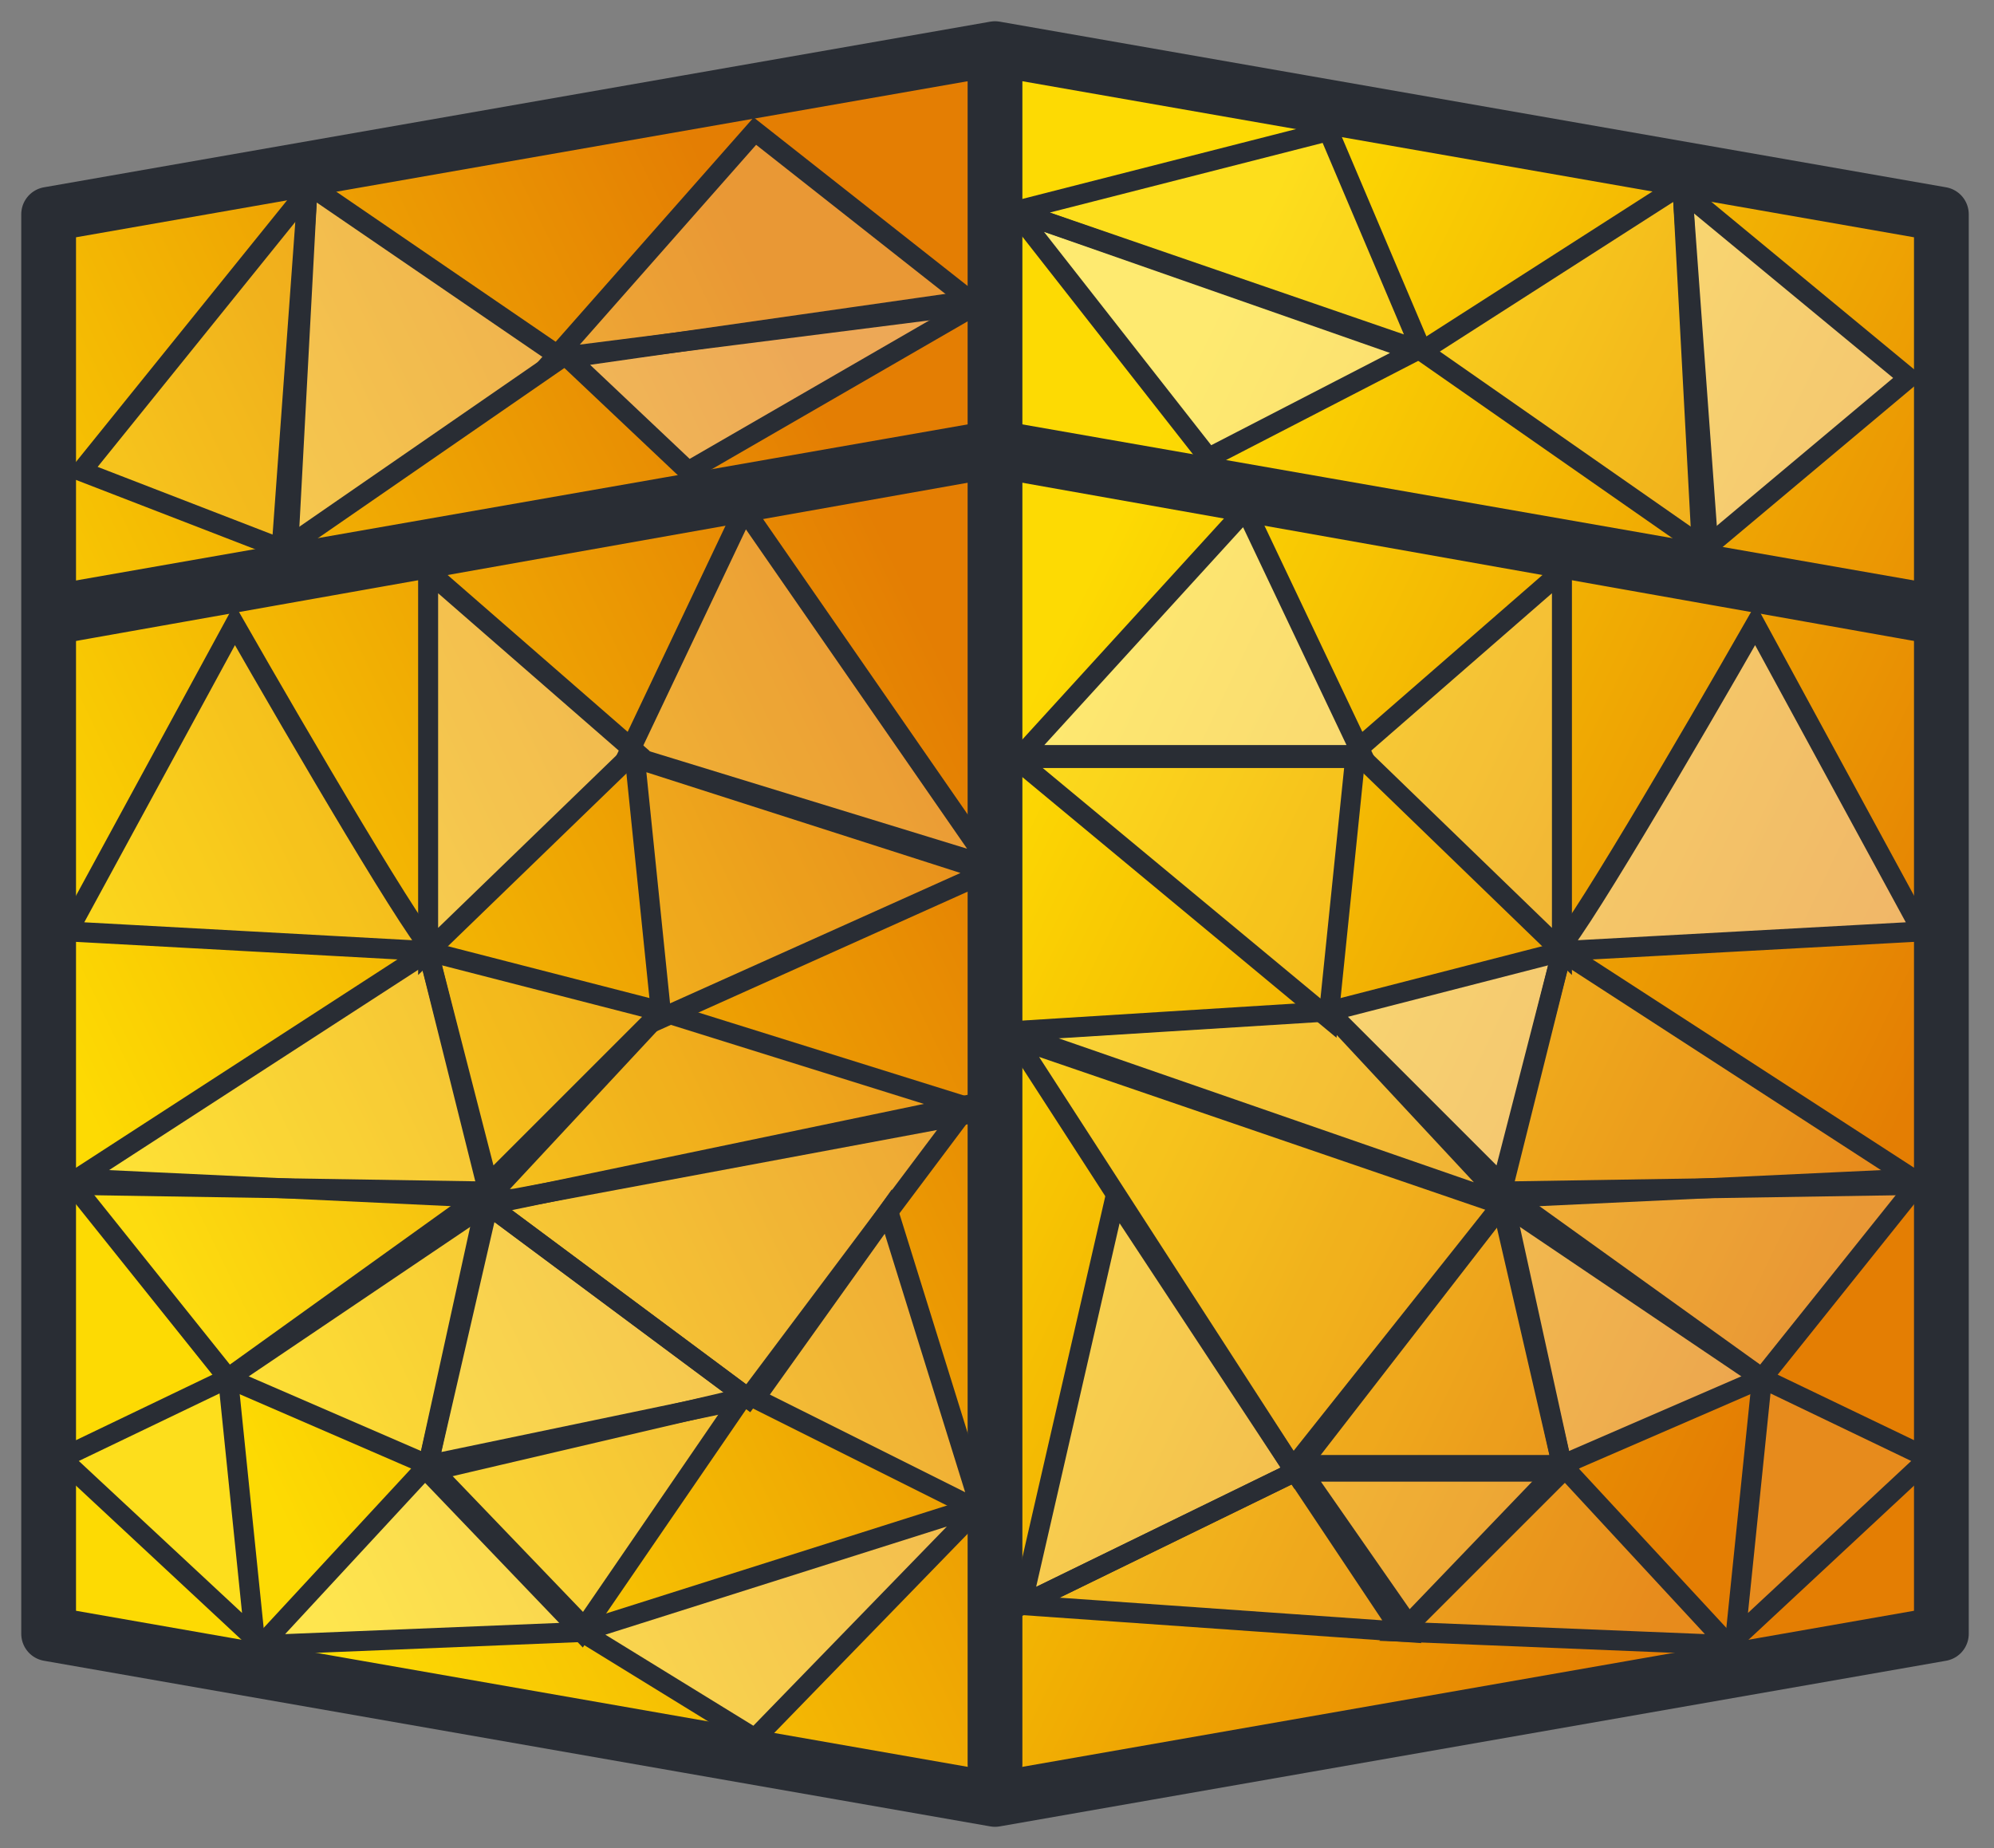 <svg width="41" height="38" viewBox="0 0 41 38" fill="none" xmlns="http://www.w3.org/2000/svg">
<rect x="0" y="0" width="41" height="38" fill="#808080" stroke="none"/>
<path d="M20.459 36.98L1.123 33.552V4.341L20.459 1.187V36.98Z" fill="url(#paint0_linear_2030_553)"/>
<path d="M20.459 36.98L39.795 33.565V4.466L20.459 1.324V36.98Z" fill="url(#paint1_linear_2030_553)"/>
<path d="M20.459 1.552V36.28" stroke="#292D34" stroke-width="1.126" stroke-linecap="round" stroke-linejoin="round"/>
<path d="M1 4.406L20.459 1L39.918 4.406V33.594L20.459 37L1 33.594V4.406Z" stroke="#292D34" stroke-width="1.126" stroke-linecap="round" stroke-linejoin="round"/>
<path d="M1 12.442V12.871L20.459 9.418L39.918 12.871V12.442L20.459 9.036L1 12.442Z" stroke="#292D34" stroke-width="0.804" stroke-linecap="round" stroke-linejoin="round"/>
<path opacity="0.33" d="M14.151 9.69L11.683 7.358L20.322 6.124L14.151 9.69Z" fill="white"/>
<path opacity="0.2" d="M8.803 30.123L10.037 24.5L4.688 28.34L8.803 30.123Z" fill="white"/>
<path opacity="0.05" d="M4.689 28.34L1.397 24.226L10.174 24.638L4.689 28.34Z" fill="white"/>
<path opacity="0.1" d="M20.185 22.855L13.603 20.798L9.9 24.775L20.185 22.855Z" fill="white"/>
<path opacity="0.3" d="M15.385 28.752L8.803 30.123L10.037 24.775L15.385 28.752Z" fill="white"/>
<path opacity="0.2" d="M15.385 28.752L19.911 22.718L10.037 24.775L15.385 28.752Z" fill="white"/>
<path opacity="0.1" d="M1.26 29.986L4.689 28.34L5.237 33.689L1.26 29.986Z" fill="white"/>
<path opacity="0.3" d="M5.374 33.826L8.802 30.123L12.094 33.552L5.374 33.826Z" fill="white"/>
<path opacity="0.2" d="M8.803 30.26L15.248 28.752L11.957 33.552L8.803 30.26Z" fill="white"/>
<path opacity="0.3" d="M15.523 35.746L20.185 30.946L11.957 33.552L15.523 35.746Z" fill="white"/>
<path opacity="0.2" d="M20.185 31.083L15.523 28.752L18.265 24.912L20.185 31.083Z" fill="white"/>
<path opacity="0.2" d="M15.304 10.476L12.907 15.525L20.392 17.822L15.304 10.476Z" fill="white"/>
<path opacity="0.3" d="M8.803 11.747L13.054 15.45L8.803 19.564V11.747Z" fill="white"/>
<path opacity="0.1" d="M8.94 19.564C8.939 19.564 8.939 19.564 8.938 19.564L1.397 19.152L4.826 12.844C6.102 15.078 8.706 19.539 8.938 19.564L8.94 19.564Z" fill="white"/>
<path opacity="0.1" d="M13.602 20.935L13.054 15.587L20.322 17.918L13.602 20.935Z" fill="white"/>
<path opacity="0.1" d="M13.602 20.798L8.803 19.564L10.037 24.363L13.602 20.798Z" fill="white"/>
<path opacity="0.1" d="M6.319 3.93L1.671 9.69L5.923 11.335L6.319 3.93Z" fill="white"/>
<path opacity="0.3" d="M6.334 3.793L5.786 11.335L11.545 7.358L6.334 3.793Z" fill="white"/>
<path opacity="0.2" d="M1.397 24.363L10.037 24.5L8.803 19.564L1.397 24.363Z" fill="white"/>
<path opacity="0.2" d="M15.522 2.696L11.408 7.358L20.048 6.261L15.522 2.696Z" fill="white"/>
<path d="M14.151 9.69L11.683 7.358L20.322 6.124L14.151 9.69Z" stroke="#292D34" stroke-width="0.411"/>
<path d="M8.803 30.123L10.037 24.5L4.688 28.34L8.803 30.123Z" stroke="#292D34" stroke-width="0.411"/>
<path d="M4.689 28.34L1.397 24.226L10.174 24.638L4.689 28.34Z" stroke="#292D34" stroke-width="0.411"/>
<path d="M20.185 22.855L13.603 20.798L9.9 24.775L20.185 22.855Z" stroke="#292D34" stroke-width="0.411"/>
<path d="M15.385 28.752L8.803 30.123L10.037 24.775L15.385 28.752Z" stroke="#292D34" stroke-width="0.411"/>
<path d="M15.385 28.752L19.911 22.718L10.037 24.775L15.385 28.752Z" stroke="#292D34" stroke-width="0.411"/>
<path d="M1.26 29.986L4.689 28.34L5.237 33.689L1.26 29.986Z" stroke="#292D34" stroke-width="0.411"/>
<path d="M5.374 33.826L8.802 30.123L12.094 33.552L5.374 33.826Z" stroke="#292D34" stroke-width="0.411"/>
<path d="M8.803 30.26L15.248 28.752L11.957 33.552L8.803 30.26Z" stroke="#292D34" stroke-width="0.411"/>
<path d="M15.523 35.746L20.185 30.946L11.957 33.552L15.523 35.746Z" stroke="#292D34" stroke-width="0.411"/>
<path d="M20.185 31.083L15.523 28.752L18.265 24.912L20.185 31.083Z" stroke="#292D34" stroke-width="0.411"/>
<path d="M15.304 10.476L12.907 15.525L20.392 17.822L15.304 10.476Z" stroke="#292D34" stroke-width="0.411"/>
<path d="M8.803 11.747L13.054 15.45L8.803 19.564V11.747Z" stroke="#292D34" stroke-width="0.411"/>
<path d="M8.94 19.564C8.721 19.564 6.106 15.084 4.826 12.844L1.397 19.152L8.94 19.564Z" stroke="#292D34" stroke-width="0.411"/>
<path d="M13.602 20.935L13.054 15.587L20.322 17.918L13.602 20.935Z" stroke="#292D34" stroke-width="0.411"/>
<path d="M13.602 20.798L8.803 19.564L10.037 24.363L13.602 20.798Z" stroke="#292D34" stroke-width="0.411"/>
<path d="M6.319 3.93L1.671 9.69L5.923 11.335L6.319 3.93Z" stroke="#292D34" stroke-width="0.411"/>
<path d="M6.334 3.793L5.786 11.335L11.545 7.358L6.334 3.793Z" stroke="#292D34" stroke-width="0.411"/>
<path d="M1.397 24.363L10.037 24.5L8.803 19.564L1.397 24.363Z" stroke="#292D34" stroke-width="0.411"/>
<path d="M15.522 2.696L11.408 7.358L20.048 6.261L15.522 2.696Z" stroke="#292D34" stroke-width="0.411"/>
<path opacity="0.43" d="M24.848 9.415L29.099 7.221L20.871 4.341L24.848 9.415Z" fill="white"/>
<path opacity="0.3" d="M32.116 30.123L30.882 24.5L36.23 28.34L32.116 30.123Z" fill="white"/>
<path opacity="0.2" d="M36.23 28.34L39.522 24.226L30.745 24.638L36.23 28.34Z" fill="white"/>
<path opacity="0.2" d="M20.734 21.209L27.316 20.798L31.019 24.775L20.734 21.209Z" fill="white"/>
<path opacity="0.1" d="M26.63 30.123H32.116L30.881 24.775L26.63 30.123Z" fill="white"/>
<path opacity="0.1" d="M26.631 30.26L20.871 21.346L30.882 24.775L26.631 30.26Z" fill="white"/>
<path opacity="0.1" d="M39.658 29.986L36.23 28.34L35.681 33.689L39.658 29.986Z" fill="white"/>
<path opacity="0.1" d="M35.544 33.826L32.116 30.123L28.825 33.552L35.544 33.826Z" fill="white"/>
<path opacity="0.2" d="M32.116 30.26H26.767L28.962 33.414L32.116 30.26Z" fill="white"/>
<path opacity="0.3" d="M21.008 33.003L26.63 30.26L22.928 24.638L21.008 33.003Z" fill="white"/>
<path opacity="0.43" d="M25.614 10.476L28.011 15.525L21.008 15.525L25.614 10.476Z" fill="white"/>
<path opacity="0.2" d="M32.116 11.747L27.864 15.45L32.116 19.564V11.747Z" fill="white"/>
<path opacity="0.4" d="M31.979 19.564C31.98 19.564 31.98 19.564 31.981 19.564L39.522 19.152L36.093 12.844C34.817 15.078 32.213 19.539 31.981 19.564L31.979 19.564Z" fill="white"/>
<path opacity="0.1" d="M27.316 20.935L27.865 15.587H20.871L27.316 20.935Z" fill="white"/>
<path opacity="0.43" d="M27.316 20.798L32.116 19.564L30.881 24.363L27.316 20.798Z" fill="white"/>
<path opacity="0.43" d="M34.599 3.93L39.247 7.77L34.996 11.335L34.599 3.93Z" fill="white"/>
<path opacity="0.1" d="M34.584 3.793L35.133 11.335L29.236 7.221L34.584 3.793Z" fill="white"/>
<path opacity="0.1" d="M39.522 24.363L30.882 24.5L32.116 19.564L39.522 24.363Z" fill="white"/>
<path opacity="0.1" d="M27.316 2.696L29.236 7.221L20.87 4.341L27.316 2.696Z" fill="white"/>
<path opacity="0.1" d="M28.825 33.552L21.008 33.003L26.63 30.26L28.825 33.552Z" fill="white"/>
<path d="M24.848 9.415L29.099 7.221L20.871 4.341L24.848 9.415Z" stroke="#292D34" stroke-width="0.411"/>
<path d="M32.116 30.123L30.882 24.5L36.23 28.34L32.116 30.123Z" stroke="#292D34" stroke-width="0.411"/>
<path d="M36.23 28.34L39.522 24.226L30.745 24.638L36.23 28.34Z" stroke="#292D34" stroke-width="0.411"/>
<path d="M20.734 21.209L27.316 20.798L31.019 24.775L20.734 21.209Z" stroke="#292D34" stroke-width="0.411"/>
<path d="M26.63 30.123H32.116L30.881 24.775L26.63 30.123Z" stroke="#292D34" stroke-width="0.411"/>
<path d="M26.631 30.26L20.871 21.346L30.882 24.775L26.631 30.26Z" stroke="#292D34" stroke-width="0.411"/>
<path d="M39.658 29.986L36.23 28.34L35.681 33.689L39.658 29.986Z" stroke="#292D34" stroke-width="0.411"/>
<path d="M35.544 33.826L32.116 30.123L28.825 33.552L35.544 33.826Z" stroke="#292D34" stroke-width="0.411"/>
<path d="M32.116 30.26H26.767L28.962 33.414L32.116 30.26Z" stroke="#292D34" stroke-width="0.411"/>
<path d="M21.008 33.003L26.63 30.26L22.928 24.638L21.008 33.003Z" stroke="#292D34" stroke-width="0.411"/>
<path d="M25.614 10.476L28.011 15.525L21.008 15.525L25.614 10.476Z" stroke="#292D34" stroke-width="0.411"/>
<path d="M32.116 11.747L27.864 15.45L32.116 19.564V11.747Z" stroke="#292D34" stroke-width="0.411"/>
<path d="M31.979 19.564C32.198 19.564 34.813 15.084 36.093 12.844L39.522 19.152L31.979 19.564Z" stroke="#292D34" stroke-width="0.411"/>
<path d="M27.316 20.935L27.865 15.587H20.871L27.316 20.935Z" stroke="#292D34" stroke-width="0.411"/>
<path d="M27.316 20.798L32.116 19.564L30.881 24.363L27.316 20.798Z" stroke="#292D34" stroke-width="0.411"/>
<path d="M34.599 3.93L39.247 7.77L34.996 11.335L34.599 3.93Z" stroke="#292D34" stroke-width="0.411"/>
<path d="M34.584 3.793L35.133 11.335L29.236 7.221L34.584 3.793Z" stroke="#292D34" stroke-width="0.411"/>
<path d="M39.522 24.363L30.882 24.5L32.116 19.564L39.522 24.363Z" stroke="#292D34" stroke-width="0.411"/>
<path d="M27.316 2.696L29.236 7.221L20.87 4.341L27.316 2.696Z" stroke="#292D34" stroke-width="0.411"/>
<path d="M28.825 33.552L21.008 33.003L26.63 30.26L28.825 33.552Z" stroke="#292D34" stroke-width="0.411"/>
<defs>
<linearGradient id="paint0_linear_2030_553" x1="2.494" y1="24.363" x2="20.459" y2="15.724" gradientUnits="userSpaceOnUse">
<stop stop-color="#FDDA03"/>
<stop offset="1" stop-color="#E47E03"/>
</linearGradient>
<linearGradient id="paint1_linear_2030_553" x1="38.424" y1="24.412" x2="20.485" y2="15.751" gradientUnits="userSpaceOnUse">
<stop stop-color="#E47E03"/>
<stop offset="1" stop-color="#FDDA03"/>
</linearGradient>
</defs>
</svg>
